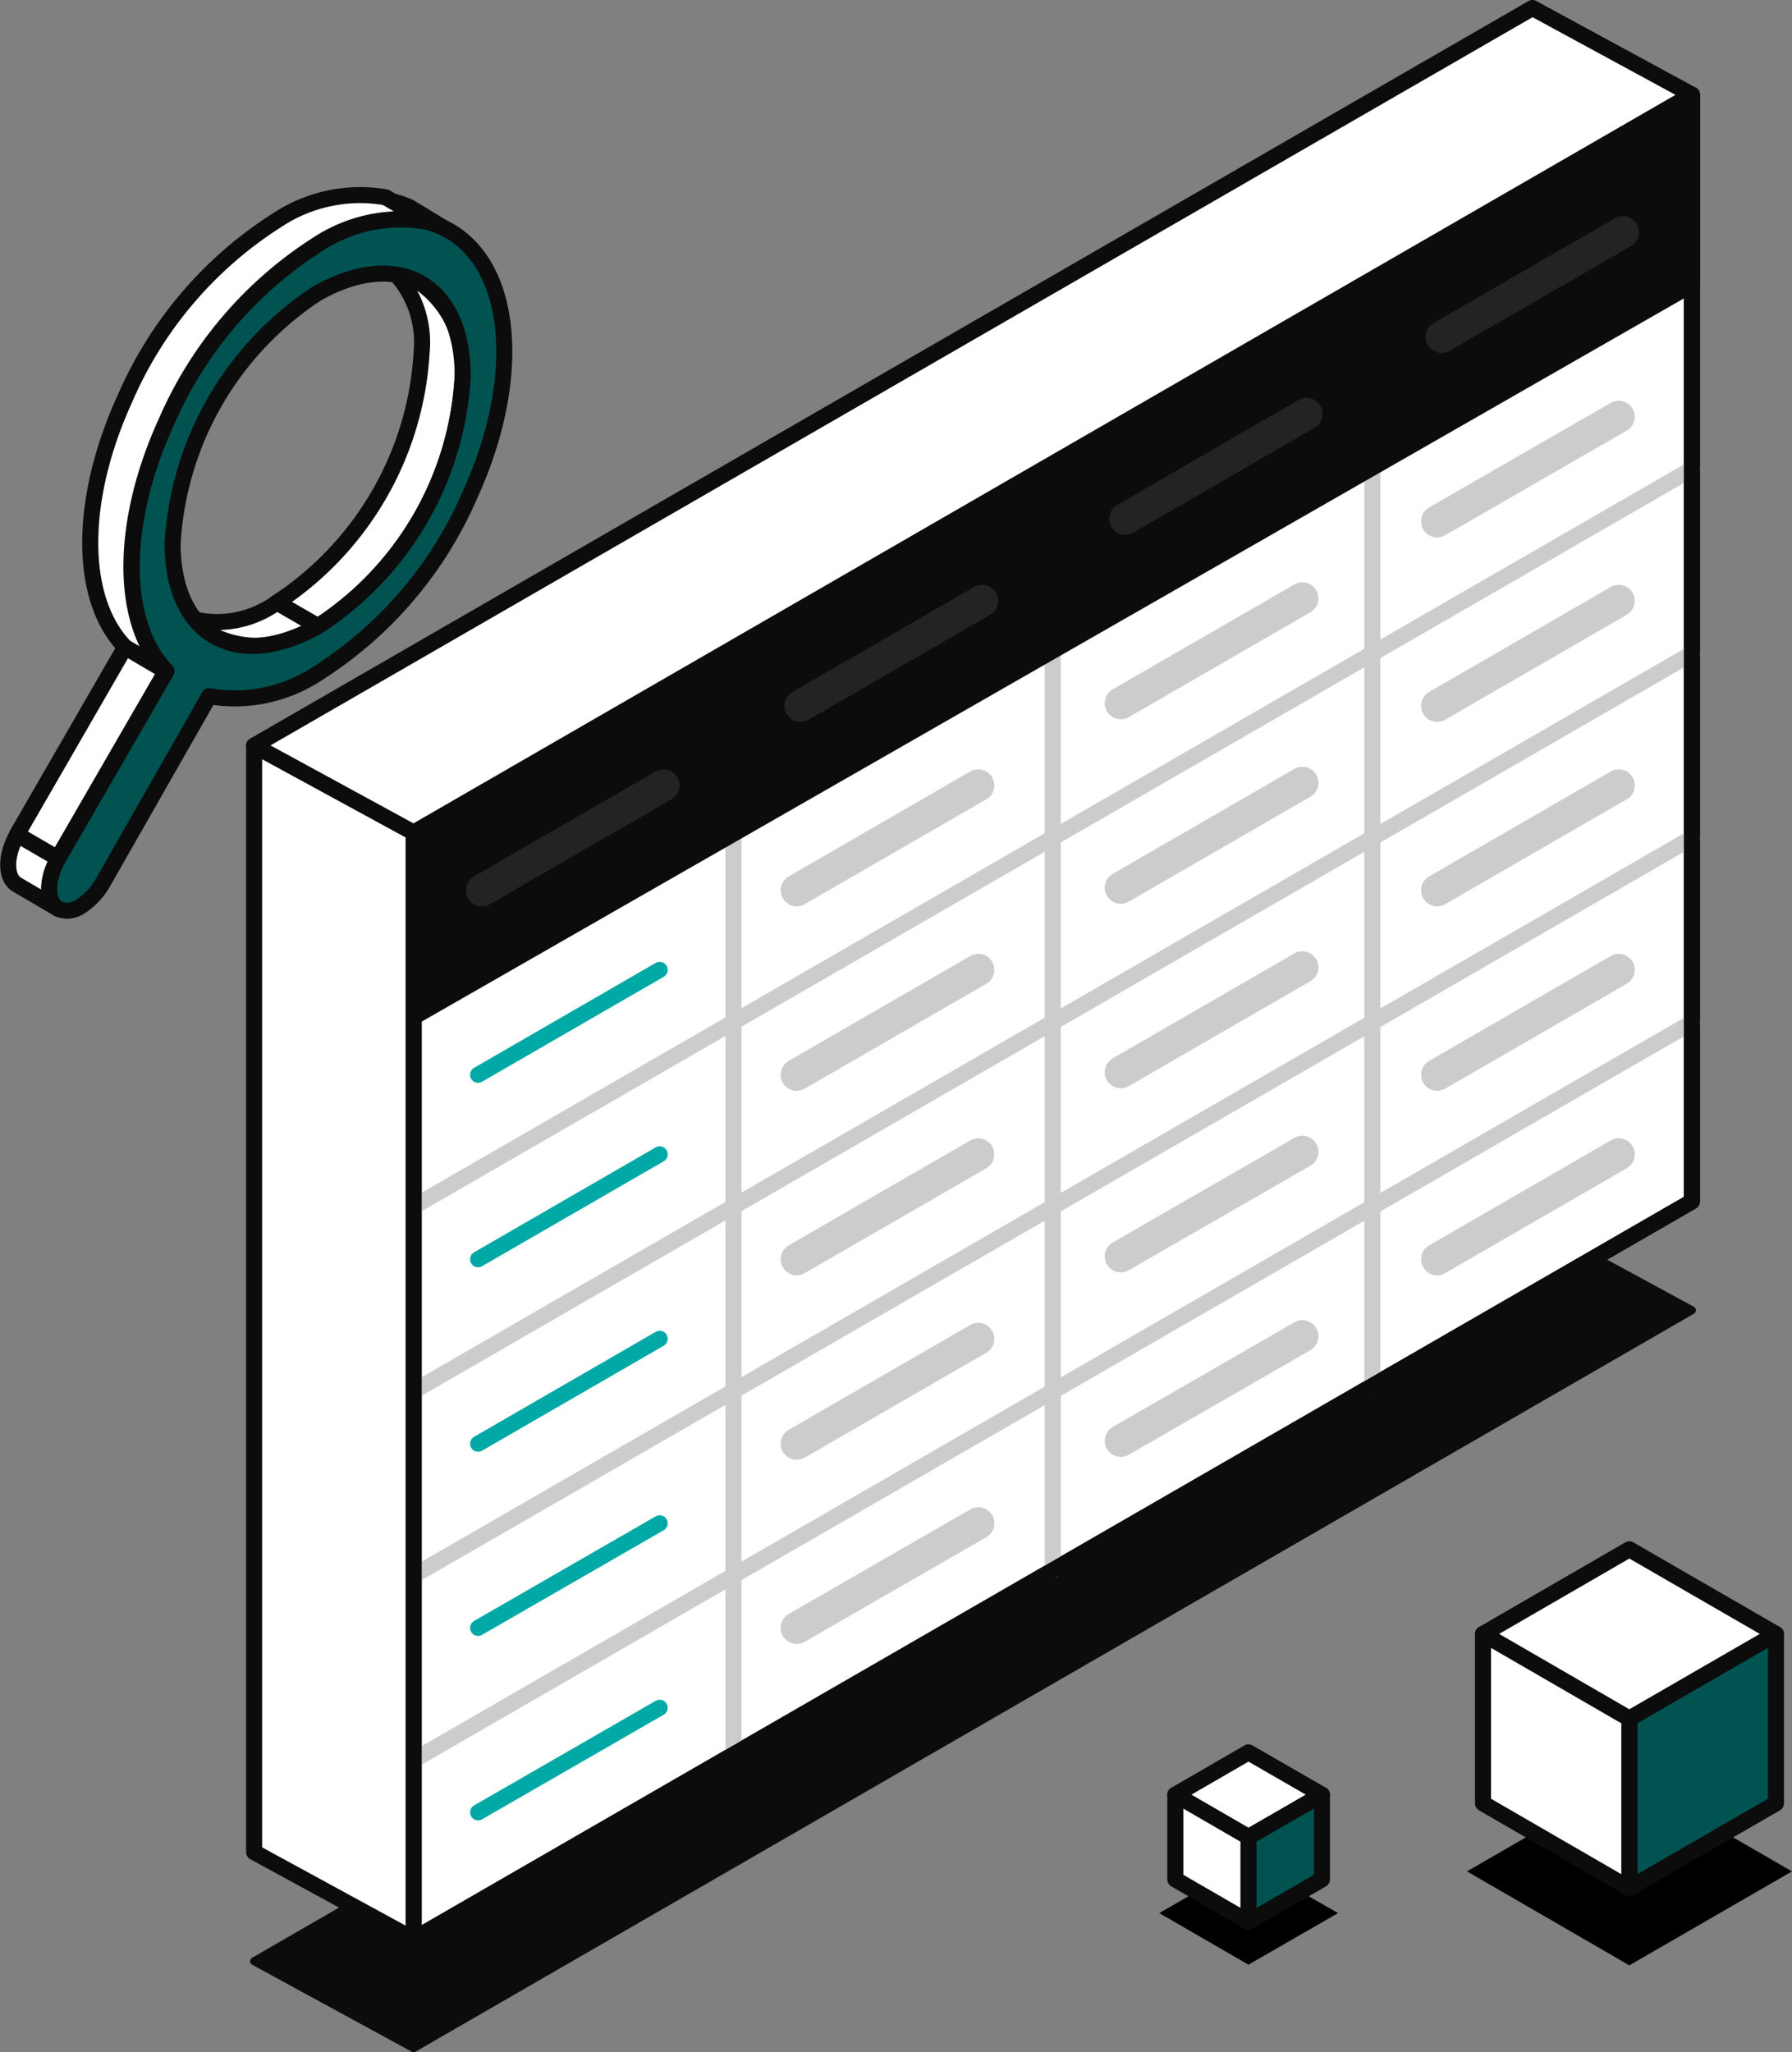 <svg xmlns="http://www.w3.org/2000/svg" viewBox="0 0 55.85 63.96"><rect x="0" y="0" width="55.85" height="63.96" fill="#808080" stroke="none"/><polygon points="7.92 61.13 47.76 38.14 52.73 40.84 12.89 63.84 7.92 61.13" fill="#0c0c0c" stroke="#0c0c0c" stroke-linecap="round" stroke-linejoin="round" stroke-width="0.25"/><polygon points="12.89 60.44 12.89 25.95 52.73 2.95 52.73 37.45 12.89 60.44" fill="#fff" stroke="#0c0c0c" stroke-linecap="round" stroke-linejoin="round" stroke-width="0.5"/><line x1="12.89" y1="37.61" x2="52.73" y2="14.62" fill="none" stroke="#ccc" stroke-linecap="round" stroke-linejoin="round" stroke-width="0.5"/><line x1="12.89" y1="43.36" x2="52.73" y2="20.37" fill="none" stroke="#ccc" stroke-linecap="round" stroke-linejoin="round" stroke-width="0.5"/><line x1="12.89" y1="49.11" x2="52.73" y2="26.12" fill="none" stroke="#ccc" stroke-linecap="round" stroke-linejoin="round" stroke-width="0.5"/><line x1="12.89" y1="54.86" x2="52.73" y2="31.87" fill="none" stroke="#ccc" stroke-linecap="round" stroke-linejoin="round" stroke-width="0.5"/><line x1="22.86" y1="20.21" x2="22.86" y2="54.62" fill="none" stroke="#ccc" stroke-linecap="round" stroke-linejoin="round" stroke-width="0.5"/><line x1="32.81" y1="14.62" x2="32.81" y2="48.95" fill="none" stroke="#ccc" stroke-linecap="round" stroke-linejoin="round" stroke-width="0.5"/><line x1="42.77" y1="8.87" x2="42.77" y2="43.19" fill="none" stroke="#ccc" stroke-linecap="round" stroke-linejoin="round" stroke-width="0.5"/><polygon points="12.89 25.95 52.73 2.95 52.73 8.87 12.89 31.7 12.89 25.95" fill="#0c0c0c" stroke="#0c0c0c" stroke-linecap="round" stroke-linejoin="round" stroke-width="0.5"/><polygon points="12.89 60.44 12.89 25.95 52.73 2.95 52.73 37.45 12.89 60.44" fill="none" stroke="#0c0c0c" stroke-linecap="round" stroke-linejoin="round" stroke-width="0.5"/><line x1="14.9" y1="33.5" x2="20.56" y2="30.23" fill="none" stroke="#00a9a5" stroke-linecap="round" stroke-linejoin="round" stroke-width="0.5"/><line x1="14.9" y1="39.25" x2="20.56" y2="35.98" fill="none" stroke="#00a9a5" stroke-linecap="round" stroke-linejoin="round" stroke-width="0.5"/><line x1="14.9" y1="45" x2="20.56" y2="41.73" fill="none" stroke="#00a9a5" stroke-linecap="round" stroke-linejoin="round" stroke-width="0.5"/><line x1="14.9" y1="50.74" x2="20.56" y2="47.48" fill="none" stroke="#00a9a5" stroke-linecap="round" stroke-linejoin="round" stroke-width="0.5"/><line x1="14.9" y1="56.49" x2="20.56" y2="53.23" fill="none" stroke="#00a9a5" stroke-linecap="round" stroke-linejoin="round" stroke-width="0.5"/><line x1="24.83" y1="27.75" x2="30.49" y2="24.48" fill="none" stroke="#ccc" stroke-linecap="round" stroke-linejoin="round"/><line x1="24.83" y1="33.5" x2="30.49" y2="30.23" fill="none" stroke="#ccc" stroke-linecap="round" stroke-linejoin="round"/><line x1="24.83" y1="39.25" x2="30.49" y2="35.98" fill="none" stroke="#ccc" stroke-linecap="round" stroke-linejoin="round"/><line x1="24.83" y1="45" x2="30.49" y2="41.73" fill="none" stroke="#ccc" stroke-linecap="round" stroke-linejoin="round"/><line x1="24.83" y1="50.74" x2="30.49" y2="47.48" fill="none" stroke="#ccc" stroke-linecap="round" stroke-linejoin="round"/><line x1="34.93" y1="21.92" x2="40.59" y2="18.65" fill="none" stroke="#ccc" stroke-linecap="round" stroke-linejoin="round"/><line x1="34.93" y1="27.67" x2="40.59" y2="24.4" fill="none" stroke="#ccc" stroke-linecap="round" stroke-linejoin="round"/><line x1="34.93" y1="33.42" x2="40.59" y2="30.15" fill="none" stroke="#ccc" stroke-linecap="round" stroke-linejoin="round"/><line x1="34.93" y1="39.16" x2="40.59" y2="35.9" fill="none" stroke="#ccc" stroke-linecap="round" stroke-linejoin="round"/><line x1="34.93" y1="44.91" x2="40.59" y2="41.65" fill="none" stroke="#ccc" stroke-linecap="round" stroke-linejoin="round"/><line x1="44.79" y1="16.25" x2="50.45" y2="12.99" fill="none" stroke="#ccc" stroke-linecap="round" stroke-linejoin="round"/><line x1="44.79" y1="22" x2="50.45" y2="18.73" fill="none" stroke="#ccc" stroke-linecap="round" stroke-linejoin="round"/><line x1="44.79" y1="27.75" x2="50.45" y2="24.48" fill="none" stroke="#ccc" stroke-linecap="round" stroke-linejoin="round"/><line x1="44.79" y1="33.5" x2="50.45" y2="30.23" fill="none" stroke="#ccc" stroke-linecap="round" stroke-linejoin="round"/><line x1="44.79" y1="39.25" x2="50.45" y2="35.98" fill="none" stroke="#ccc" stroke-linecap="round" stroke-linejoin="round"/><line x1="15.02" y1="27.75" x2="20.68" y2="24.48" fill="none" stroke="#232323" stroke-linecap="round" stroke-linejoin="round"/><line x1="24.95" y1="22" x2="30.61" y2="18.73" fill="none" stroke="#232323" stroke-linecap="round" stroke-linejoin="round"/><line x1="35.07" y1="16.17" x2="40.72" y2="12.9" fill="none" stroke="#232323" stroke-linecap="round" stroke-linejoin="round"/><line x1="44.93" y1="10.5" x2="50.58" y2="7.24" fill="none" stroke="#232323" stroke-linecap="round" stroke-linejoin="round"/><polygon points="12.89 60.44 7.92 57.73 7.92 23.24 12.89 25.95 12.89 60.44" fill="#fff" stroke="#0c0c0c" stroke-linecap="round" stroke-linejoin="round" stroke-width="0.5"/><polygon points="7.92 23.24 47.76 0.25 52.73 2.95 12.89 25.95 7.92 23.24" fill="#fff" stroke="#0c0c0c" stroke-linecap="round" stroke-linejoin="round" stroke-width="0.5"/><polygon points="50.78 60.97 55.35 58.33 50.78 55.69 46.22 58.33 50.78 60.97" stroke="#000" stroke-miterlimit="10" stroke-width="0.5"/><polygon points="50.78 58.85 55.35 56.21 50.78 53.57 46.22 56.21 50.78 58.85"/><polygon points="50.78 53.57 55.35 50.93 50.78 48.29 46.22 50.93 50.78 53.57" fill="#fff" stroke="#0c0c0c" stroke-linecap="round" stroke-linejoin="round" stroke-width="0.5"/><polygon points="50.78 58.85 55.35 56.21 55.35 50.93 50.78 53.57 50.78 58.85" fill="#005351" stroke="#0c0c0c" stroke-linecap="round" stroke-linejoin="round" stroke-width="0.5"/><polygon points="50.78 58.85 46.22 56.21 46.22 50.93 50.78 53.57 50.78 58.85" fill="#fff" stroke="#0c0c0c" stroke-linecap="round" stroke-linejoin="round" stroke-width="0.5"/><polygon points="38.91 60.95 41.2 59.63 38.91 58.32 36.63 59.63 38.91 60.95" stroke="#000" stroke-miterlimit="10" stroke-width="0.5"/><polygon points="38.91 59.9 41.2 58.58 38.91 57.26 36.63 58.58 38.91 59.9"/><polygon points="38.91 57.26 41.2 55.94 38.91 54.62 36.63 55.94 38.91 57.26" fill="#fff" stroke="#0c0c0c" stroke-linecap="round" stroke-linejoin="round" stroke-width="0.5"/><polygon points="38.91 59.9 41.2 58.58 41.2 55.94 38.91 57.26 38.91 59.9" fill="#005351" stroke="#0c0c0c" stroke-linecap="round" stroke-linejoin="round" stroke-width="0.5"/><polygon points="38.91 59.9 36.63 58.58 36.63 55.94 38.91 57.26 38.91 59.9" fill="#fff" stroke="#0c0c0c" stroke-linecap="round" stroke-linejoin="round" stroke-width="0.5"/><path d="M29.57,25.84l1.28.74a3.18,3.18,0,0,1,1.32,2.9,9.92,9.92,0,0,1-4.51,7.8l-1.28-.74a10,10,0,0,0,4.51-7.8A3.18,3.18,0,0,0,29.57,25.84Z" transform="translate(-17.75 -17.76)" fill="#fff" stroke="#0c0c0c" stroke-linecap="round" stroke-linejoin="round" stroke-width="0.5"/><path d="M24.45,37.6l-1.28-.75a3.17,3.17,0,0,0,3.21-.31l1.28.74A3.19,3.19,0,0,1,24.45,37.6Z" transform="translate(-17.75 -17.76)" fill="#fff" stroke="#0c0c0c" stroke-linecap="round" stroke-linejoin="round" stroke-width="0.5"/><path d="M19.57,46.09l-1.28-.75c-.38-.21-.38-.92,0-1.57l1.28.74C19.19,45.16,19.19,45.87,19.57,46.09Z" transform="translate(-17.75 -17.76)" fill="#fff" stroke="#0c0c0c" stroke-linecap="round" stroke-linejoin="round" stroke-width="0.5"/><polygon points="1.8 26.75 0.53 26.01 3.9 20.17 5.17 20.92 1.8 26.75" fill="#fff" stroke="#0c0c0c" stroke-linecap="round" stroke-linejoin="round" stroke-width="0.5"/><path d="M30.52,24.22,31.8,25a2.68,2.68,0,0,0-.77-.3L29.75,24A2.61,2.61,0,0,1,30.52,24.22Z" transform="translate(-17.75 -17.76)" fill="#00a9a5" stroke="#0c0c0c" stroke-linecap="round" stroke-linejoin="round" stroke-width="0.5"/><path d="M31,24.66c2.63.63,3.26,4.45,1.39,8.54a12.43,12.43,0,0,1-4.74,5.55,4.68,4.68,0,0,1-3.38.71L20.94,45.3a2.16,2.16,0,0,1-.69.72.72.72,0,0,1-.68.07c-.38-.22-.38-.93,0-1.58l3.37-5.83c-1.44-1.49-1.45-4.6,0-7.77a12.43,12.43,0,0,1,4.74-5.55A4.68,4.68,0,0,1,31,24.66ZM27.66,37.28a9.92,9.92,0,0,0,4.51-7.8c0-2.87-2-4-4.53-2.58a10,10,0,0,0-4.51,7.8c0,2.87,2,4,4.53,2.58" transform="translate(-17.75 -17.76)" fill="#005351" stroke="#0c0c0c" stroke-linecap="round" stroke-linejoin="round" stroke-width="0.5"/><path d="M22.93,38.68l-1.28-.75c-1.45-1.49-1.45-4.6,0-7.76a12.43,12.43,0,0,1,4.74-5.55,4.68,4.68,0,0,1,3.38-.71l1.28.75a4.74,4.74,0,0,0-3.38.7,12.43,12.43,0,0,0-4.74,5.55C21.48,34.08,21.49,37.19,22.93,38.68Z" transform="translate(-17.75 -17.76)" fill="#fff" stroke="#0c0c0c" stroke-linecap="round" stroke-linejoin="round" stroke-width="0.5"/></svg>